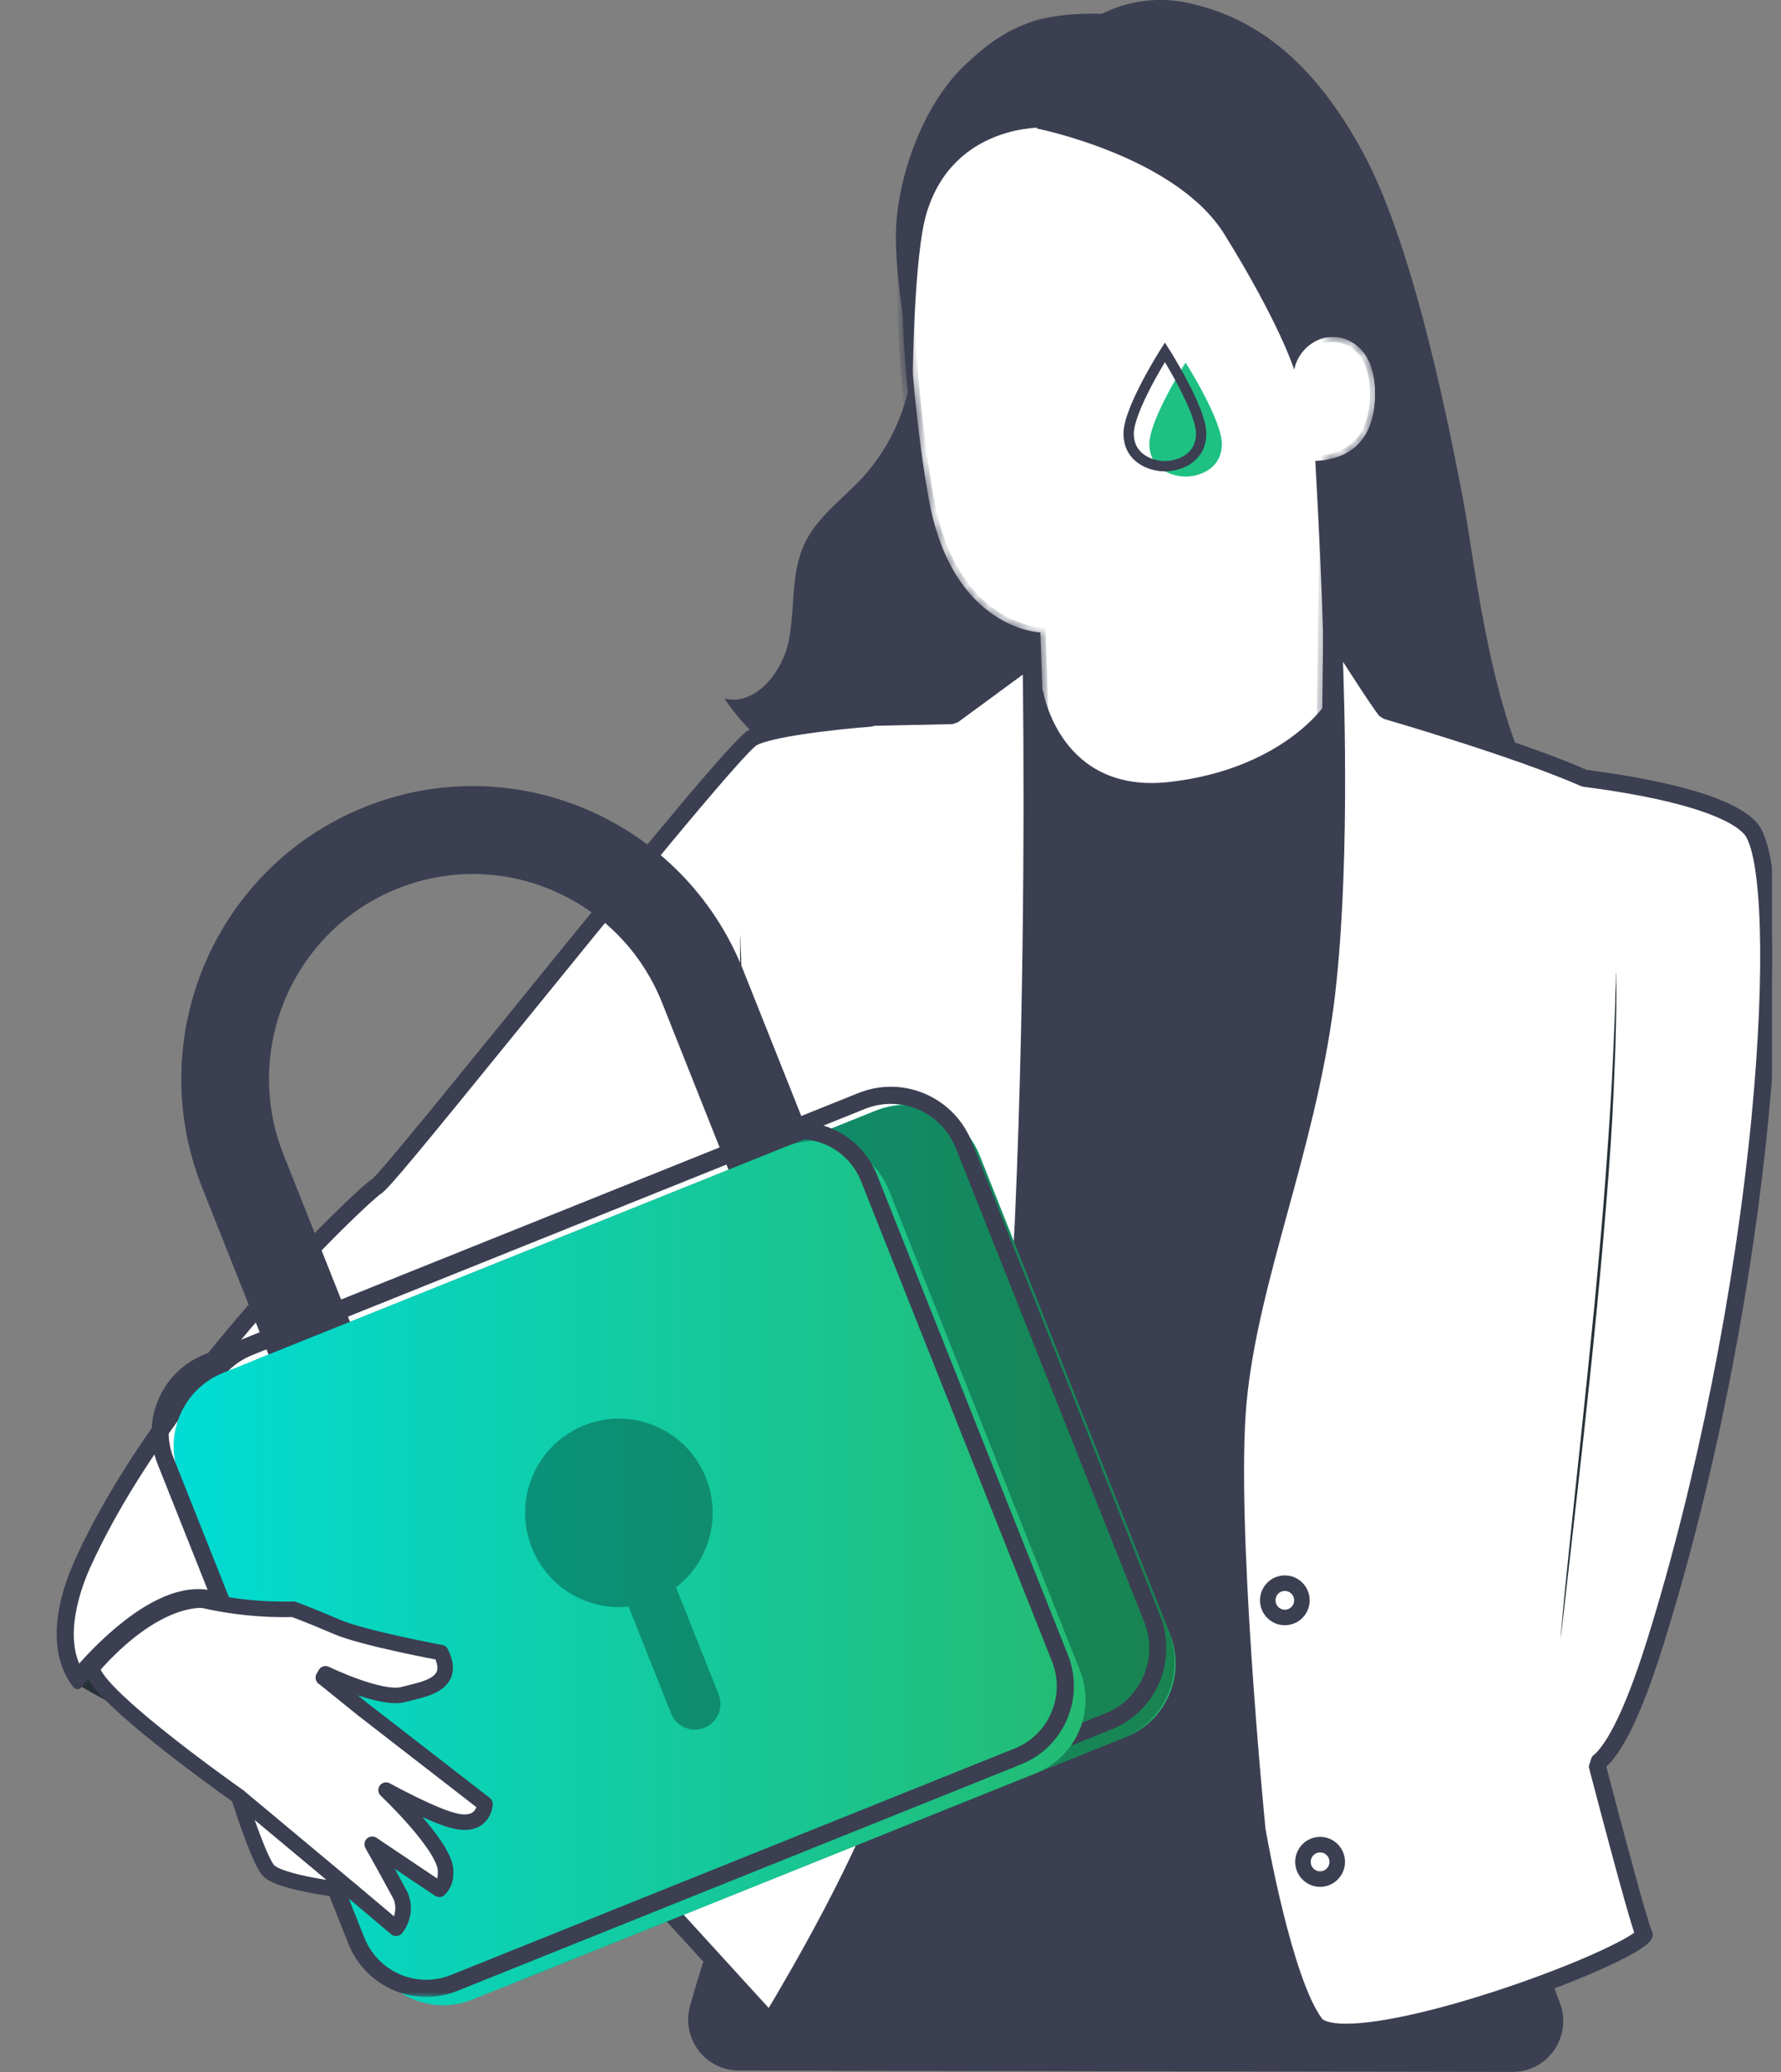 <svg width="172" height="200" viewBox="0 0 172 200" fill="none" xmlns="http://www.w3.org/2000/svg">
<rect x="0" y="0" width="172" height="200" fill="#808080" stroke="none"/>
<g clip-path="url(#clip0_2_55)">
<path d="M138.595 160.957L85.034 162.537C75.317 166.873 69.284 184.18 66.645 193.623C65.77 196.75 68.106 199.854 71.34 199.858L146.07 199.995C149.483 200.002 151.852 196.58 150.658 193.368L138.595 160.957V160.957Z" fill="#3B3F51"/>
<path d="M7.517 162.579C7.517 162.579 11.556 165.205 13.419 165.113C15.285 165.021 22.62 155.886 22.62 155.886L18.799 152.985L9.386 154.552L7.526 162.497" fill="#263238"/>
<path d="M87.579 28.599C89.2 34.771 87.598 41.35 83.324 46.073C81.392 48.164 78.932 49.875 77.709 52.452C76.355 55.306 76.795 58.66 76.192 61.767C75.591 64.874 72.965 68.175 69.956 67.424C72.808 71.656 77.141 74.747 81.787 76.868C86.433 78.988 91.416 80.234 96.368 81.476C99.126 82.158 102.098 82.837 104.734 81.771C108.147 80.398 109.844 76.632 111.211 73.203L123.113 43.33" fill="#3B3F51"/>
<path d="M100.864 81.537L100.153 61.339C98.58 61.139 91.418 59.602 89.369 48.196C88.276 42.112 87.125 31.902 87.487 23.16C87.81 15.28 95.321 2.212 102.75 2.212C102.933 2.212 103.115 2.218 103.295 2.235L103.403 2.264L124.336 11.914C126.8 12.15 128.653 14.192 128.66 16.683L128.467 32.19C128.565 32.184 128.663 32.18 128.758 32.18C129.404 32.18 130.023 32.341 130.601 32.659C132.324 33.603 133.172 35.471 133.123 38.211C133.087 40.319 132.405 43.918 128.311 44.675L127.854 81.475L127.527 81.799L101.19 81.848L100.864 81.534V81.537Z" fill="white"/>
<mask id="path-5-inside-1_2_55" fill="white">
<path d="M102.75 2.545C102.923 2.545 103.096 2.551 103.269 2.567L124.255 12.24C126.558 12.434 128.33 14.367 128.337 16.691L128.138 32.572C128.343 32.536 128.552 32.517 128.761 32.517C129.325 32.517 129.9 32.654 130.448 32.956C131.795 33.693 132.856 35.224 132.8 38.217C132.722 42.678 130.196 44.081 127.991 44.408L127.531 81.48L101.194 81.529L100.473 61.046C100.473 61.046 91.97 60.804 89.692 48.145C88.56 41.852 87.464 31.645 87.816 23.181C88.123 15.725 95.353 2.548 102.753 2.548M102.753 1.892C97.924 1.892 93.993 6.789 92.081 9.706C89.252 14.02 87.324 19.297 87.167 23.152C86.805 31.92 87.957 42.157 89.056 48.26C89.728 51.993 91.402 57.041 95.575 59.883C97.353 61.095 98.991 61.499 99.846 61.633L100.548 81.549L101.2 82.181L127.537 82.132L128.19 81.483L128.643 44.949C130.621 44.503 133.378 43.019 133.459 38.223C133.511 35.349 132.604 33.382 130.767 32.376C130.154 32.038 129.495 31.864 128.807 31.858L128.996 16.698C128.989 14.043 127.038 11.876 124.434 11.598L103.54 1.971L103.321 1.912C103.132 1.896 102.939 1.889 102.747 1.889L102.753 1.892Z"/>
</mask>
<path d="M102.75 2.545C102.923 2.545 103.096 2.551 103.269 2.567L124.255 12.24C126.558 12.434 128.33 14.367 128.337 16.691L128.138 32.572C128.343 32.536 128.552 32.517 128.761 32.517C129.325 32.517 129.9 32.654 130.448 32.956C131.795 33.693 132.856 35.224 132.8 38.217C132.722 42.678 130.196 44.081 127.991 44.408L127.531 81.48L101.194 81.529L100.473 61.046C100.473 61.046 91.97 60.804 89.692 48.145C88.56 41.852 87.464 31.645 87.816 23.181C88.123 15.725 95.353 2.548 102.753 2.548M102.753 1.892C97.924 1.892 93.993 6.789 92.081 9.706C89.252 14.02 87.324 19.297 87.167 23.152C86.805 31.92 87.957 42.157 89.056 48.26C89.728 51.993 91.402 57.041 95.575 59.883C97.353 61.095 98.991 61.499 99.846 61.633L100.548 81.549L101.2 82.181L127.537 82.132L128.19 81.483L128.643 44.949C130.621 44.503 133.378 43.019 133.459 38.223C133.511 35.349 132.604 33.382 130.767 32.376C130.154 32.038 129.495 31.864 128.807 31.858L128.996 16.698C128.989 14.043 127.038 11.876 124.434 11.598L103.54 1.971L103.321 1.912C103.132 1.896 102.939 1.889 102.747 1.889L102.753 1.892Z" fill="#3B3F51"/>
<path d="M103.269 2.567L103.478 2.113L103.401 2.078L103.316 2.07L103.269 2.567ZM124.255 12.24L124.046 12.694L124.125 12.731L124.213 12.739L124.255 12.24ZM128.337 16.691L128.837 16.698L128.837 16.69L128.337 16.691ZM128.138 32.572L127.638 32.566L127.63 33.169L128.224 33.065L128.138 32.572ZM130.448 32.956L130.207 33.394L130.208 33.394L130.448 32.956ZM132.8 38.217L132.3 38.207L132.3 38.208L132.8 38.217ZM127.991 44.408L127.917 43.914L127.496 43.976L127.491 44.402L127.991 44.408ZM127.531 81.48L127.532 81.98L128.025 81.979L128.031 81.486L127.531 81.48ZM101.194 81.529L100.694 81.547L100.711 82.03L101.195 82.029L101.194 81.529ZM100.473 61.046L100.972 61.029L100.956 60.56L100.487 60.547L100.473 61.046ZM89.692 48.145L89.2 48.233L89.2 48.233L89.692 48.145ZM87.816 23.181L88.316 23.202L88.316 23.202L87.816 23.181ZM102.753 1.892V2.392L102.978 1.445L102.753 1.892ZM92.081 9.706L92.499 9.981L92.499 9.981L92.081 9.706ZM87.167 23.152L87.667 23.173L87.667 23.172L87.167 23.152ZM89.056 48.26L89.548 48.171L89.548 48.171L89.056 48.26ZM95.575 59.883L95.857 59.47L95.857 59.469L95.575 59.883ZM99.846 61.633L100.346 61.615L100.331 61.203L99.924 61.139L99.846 61.633ZM100.548 81.549L100.048 81.566L100.055 81.768L100.2 81.908L100.548 81.549ZM101.2 82.181L100.852 82.54L100.998 82.682L101.201 82.681L101.2 82.181ZM127.537 82.132L127.538 82.632L127.744 82.632L127.89 82.487L127.537 82.132ZM128.19 81.483L128.542 81.838L128.687 81.694L128.69 81.489L128.19 81.483ZM128.643 44.949L128.533 44.461L128.148 44.548L128.143 44.943L128.643 44.949ZM133.459 38.223L132.959 38.214L132.959 38.215L133.459 38.223ZM130.767 32.376L130.526 32.814L130.527 32.814L130.767 32.376ZM128.807 31.858L128.307 31.851L128.3 32.353L128.802 32.358L128.807 31.858ZM128.996 16.698L129.496 16.704L129.496 16.697L128.996 16.698ZM124.434 11.598L124.225 12.052L124.3 12.086L124.381 12.095L124.434 11.598ZM103.54 1.971L103.749 1.517L103.711 1.499L103.67 1.488L103.54 1.971ZM103.321 1.912L103.451 1.429L103.408 1.418L103.364 1.414L103.321 1.912ZM102.747 1.889V1.389L102.523 2.336L102.747 1.889ZM102.75 3.045C102.91 3.045 103.067 3.051 103.222 3.065L103.316 2.07C103.124 2.052 102.936 2.045 102.75 2.045V3.045ZM103.06 3.022L124.046 12.694L124.464 11.786L103.478 2.113L103.06 3.022ZM124.213 12.739C126.255 12.91 127.831 14.626 127.837 16.693L128.837 16.69C128.829 14.109 126.861 11.957 124.297 11.742L124.213 12.739ZM127.837 16.685L127.638 32.566L128.638 32.578L128.837 16.698L127.837 16.685ZM128.224 33.065C128.403 33.033 128.583 33.017 128.761 33.017V32.017C128.521 32.017 128.283 32.039 128.051 32.08L128.224 33.065ZM128.761 33.017C129.242 33.017 129.733 33.133 130.207 33.394L130.689 32.518C130.066 32.175 129.408 32.017 128.761 32.017V33.017ZM130.208 33.394C131.353 34.021 132.353 35.352 132.3 38.207L133.3 38.226C133.358 35.096 132.237 33.365 130.688 32.517L130.208 33.394ZM132.3 38.208C132.263 40.341 131.644 41.676 130.834 42.515C130.016 43.361 128.95 43.76 127.917 43.914L128.064 44.903C129.238 44.728 130.536 44.262 131.553 43.21C132.576 42.15 133.259 40.553 133.3 38.225L132.3 38.208ZM127.491 44.402L127.031 81.474L128.031 81.486L128.491 44.414L127.491 44.402ZM127.53 80.98L101.193 81.029L101.195 82.029L127.532 81.98L127.53 80.98ZM101.693 81.511L100.972 61.029L99.973 61.064L100.694 81.547L101.693 81.511ZM100.473 61.046C100.487 60.547 100.487 60.547 100.488 60.547C100.488 60.547 100.488 60.547 100.488 60.547C100.488 60.547 100.488 60.547 100.488 60.547C100.488 60.547 100.488 60.547 100.487 60.547C100.484 60.546 100.48 60.546 100.474 60.546C100.462 60.545 100.442 60.544 100.415 60.542C100.361 60.538 100.277 60.53 100.168 60.516C99.95 60.487 99.63 60.431 99.237 60.327C98.449 60.119 97.369 59.714 96.218 58.929C93.931 57.37 91.302 54.269 90.185 48.056L89.2 48.233C90.36 54.68 93.122 58.029 95.655 59.756C96.915 60.614 98.103 61.061 98.981 61.294C99.419 61.41 99.781 61.473 100.037 61.507C100.165 61.524 100.267 61.533 100.338 61.539C100.374 61.542 100.402 61.544 100.422 61.544C100.432 61.545 100.44 61.545 100.446 61.546C100.449 61.546 100.452 61.546 100.454 61.546C100.455 61.546 100.456 61.546 100.457 61.546C100.457 61.546 100.457 61.546 100.458 61.546C100.458 61.546 100.458 61.546 100.473 61.046ZM90.185 48.056C89.057 41.788 87.966 31.619 88.316 23.202L87.317 23.161C86.963 31.671 88.064 41.916 89.2 48.233L90.185 48.056ZM88.316 23.202C88.465 19.59 90.305 14.518 93.043 10.342C94.408 8.26 95.981 6.426 97.649 5.117C99.32 3.806 101.054 3.048 102.753 3.048V2.048C100.753 2.048 98.808 2.937 97.032 4.33C95.254 5.724 93.612 7.65 92.207 9.794C89.403 14.071 87.475 19.316 87.317 23.161L88.316 23.202ZM102.753 1.392C100.167 1.392 97.864 2.701 95.995 4.328C94.121 5.959 92.631 7.955 91.663 9.432L92.499 9.981C93.442 8.541 94.874 6.629 96.651 5.083C98.433 3.532 100.51 2.392 102.753 2.392V1.392ZM91.663 9.432C88.8 13.797 86.829 19.161 86.668 23.132L87.667 23.172C87.819 19.433 89.704 14.243 92.499 9.981L91.663 9.432ZM86.668 23.131C86.303 31.947 87.46 42.221 88.564 48.348L89.548 48.171C88.453 42.092 87.306 31.893 87.667 23.173L86.668 23.131ZM88.564 48.348C89.243 52.117 90.949 57.337 95.294 60.296L95.857 59.469C91.855 56.745 90.214 51.869 89.548 48.171L88.564 48.348ZM95.293 60.296C97.148 61.56 98.86 61.984 99.769 62.127L99.924 61.139C99.122 61.013 97.559 60.631 95.857 59.47L95.293 60.296ZM99.347 61.651L100.048 81.566L101.047 81.531L100.346 61.615L99.347 61.651ZM100.2 81.908L100.852 82.54L101.548 81.822L100.896 81.19L100.2 81.908ZM101.201 82.681L127.538 82.632L127.536 81.632L101.199 81.681L101.201 82.681ZM127.89 82.487L128.542 81.838L127.837 81.129L127.185 81.778L127.89 82.487ZM128.69 81.489L129.143 44.955L128.143 44.943L127.69 81.477L128.69 81.489ZM128.753 45.437C129.805 45.2 131.093 44.68 132.13 43.556C133.173 42.425 133.917 40.73 133.959 38.232L132.959 38.215C132.92 40.512 132.244 41.957 131.395 42.878C130.538 43.807 129.459 44.253 128.533 44.461L128.753 45.437ZM133.959 38.232C134.013 35.251 133.067 33.065 131.008 31.937L130.527 32.814C132.142 33.699 133.01 35.446 132.959 38.214L133.959 38.232ZM131.009 31.938C130.324 31.561 129.584 31.365 128.811 31.358L128.802 32.358C129.406 32.363 129.984 32.515 130.526 32.814L131.009 31.938ZM129.306 31.864L129.496 16.704L128.496 16.692L128.307 31.851L129.306 31.864ZM129.496 16.697C129.489 13.789 127.347 11.407 124.488 11.101L124.381 12.095C126.729 12.346 128.49 14.297 128.496 16.699L129.496 16.697ZM124.644 11.144L103.749 1.517L103.33 2.425L124.225 12.052L124.644 11.144ZM103.67 1.488L103.451 1.429L103.191 2.395L103.409 2.454L103.67 1.488ZM103.364 1.414C103.158 1.396 102.95 1.389 102.747 1.389V2.389C102.928 2.389 103.106 2.395 103.278 2.41L103.364 1.414ZM102.523 2.336L102.529 2.339L102.978 1.445L102.971 1.442L102.523 2.336Z" fill="#3B3F51" mask="url(#path-5-inside-1_2_55)"/>
<path d="M100.962 12.304C100.962 12.304 92.104 11.845 89.481 20.58C88.277 24.533 88.156 36.029 88.156 36.029C88.156 36.029 86.26 26.916 86.551 21.773C86.841 16.627 89.243 10.082 93.073 6.394C96.799 2.808 99.977 1.091 106.796 1.346C106.796 1.346 105.821 3.293 104.144 5.929C103.302 7.253 101.977 7.397 100.966 12.307L100.962 12.304Z" fill="#3B3F51"/>
<path d="M147.929 75.59C143.597 66.636 142.363 53.711 141.267 48.057C140.177 42.423 136.771 24.369 131.753 14.955C126.735 5.541 120.999 1.824 115.426 0.444C111.122 -0.729 106.522 0.438 103.292 3.529C100.841 5.839 100.137 12.405 100.137 12.405C100.137 12.405 113.576 15.07 118.251 22.622C123.619 31.268 124.979 35.664 124.986 35.687C125.475 33.245 128.19 31.704 130.444 32.95C131.792 33.687 132.852 35.218 132.797 38.211C132.709 43.344 129.381 44.425 127.025 44.484C127.407 51.342 128.089 64.882 127.743 68.271L147.929 75.594V75.59Z" fill="#3B3F51"/>
<path d="M10.443 152.485C10.584 152.36 10.74 152.255 10.913 152.183C11.367 151.937 11.84 151.737 12.326 151.58C13.951 151.055 15.68 150.964 17.351 151.308C19.018 151.662 20.568 152.432 21.86 153.55C22.245 153.884 22.6 154.255 22.92 154.658C23.149 154.949 23.25 155.117 23.233 155.13C23.217 155.143 22.711 154.527 21.716 153.727C19.106 151.596 15.631 150.875 12.395 151.793C11.168 152.144 10.47 152.544 10.443 152.488V152.485Z" fill="#263238"/>
<path d="M19.139 147.983C19.547 148.193 19.919 148.468 20.241 148.799C21.879 150.307 23.034 152.267 23.563 154.433C23.697 154.873 23.759 155.335 23.749 155.794C23.351 154.322 22.777 152.899 22.046 151.562C21.22 150.258 20.245 149.055 19.139 147.983V147.983Z" fill="#263238"/>
<path d="M100.734 66.682C100.734 66.682 102.316 76.689 112.946 75.48C123.573 74.27 127.733 68.305 127.733 68.305L142.501 73.064L144.824 101.764C136.402 118.242 131.678 136.371 130.983 154.877C130.862 157.978 130.755 161.384 128.696 163.698C127.433 165.124 125.603 165.904 123.798 166.52C112.18 170.424 99.478 169.375 88.652 163.613C88.652 163.613 84.139 114.508 84.691 113.118C85.242 111.729 92.636 70.416 92.636 70.416L100.737 66.686L100.734 66.682Z" fill="#3B3F51"/>
<path d="M130.014 196.164C128.458 196.164 127.427 195.882 127.022 195.345C123.917 191.212 121.423 176.77 121.397 176.626C121.371 176.354 118.453 146.844 119.581 135.178C120.156 129.232 121.805 123.208 123.547 116.826C125.273 110.519 127.054 103.997 127.995 96.9C129.651 83.963 128.979 65.732 128.757 60.891C130.191 63.133 133.36 68.072 133.803 68.531L133.945 68.616C134.07 68.652 146.499 72.251 152.966 75.097L153.053 75.119C159.047 75.893 166.684 77.358 169.033 79.941C172.803 84.078 170.939 123.05 159.866 158.49C157.874 164.868 156.022 168.775 154.367 170.1L154.255 170.44C156.893 180.513 158.378 185.856 158.783 186.757C158.137 188.383 138.528 196.164 130.011 196.164H130.014Z" fill="white"/>
<mask id="path-13-outside-2_2_55" maskUnits="userSpaceOnUse" x="118" y="58.691" width="54" height="139" fill="black">
<rect fill="white" x="118" y="58.691" width="54" height="139"/>
<path d="M129.133 62.074C130.74 64.585 133.173 68.341 133.575 68.761L133.858 68.935C133.983 68.971 146.393 72.563 152.84 75.402L153.014 75.451C161.409 76.536 167.018 78.211 168.802 80.168C170.682 82.229 171.032 93.606 169.657 107.835C168.03 124.644 164.35 143.075 159.564 158.395C157.105 166.262 155.277 168.963 154.171 169.848L153.946 170.533C157.295 183.309 158.144 186.007 158.414 186.712C157.678 187.472 153.531 189.563 146.933 191.874C139.836 194.359 133.511 195.84 130.011 195.84C128.082 195.84 127.468 195.408 127.275 195.149C124.274 191.156 121.831 177.246 121.718 176.593C121.622 175.607 118.79 146.703 119.902 135.211C120.474 129.295 122.12 123.284 123.859 116.918C125.585 110.602 127.372 104.069 128.317 96.943C129.86 84.884 129.384 68.237 129.133 62.074M128.381 59.695C128.381 59.695 129.615 81.757 127.68 96.858C125.784 111.149 120.407 123.316 119.263 135.146C118.119 146.979 121.082 176.682 121.082 176.682C121.082 176.682 123.579 191.301 126.768 195.545C127.266 196.207 128.423 196.493 130.014 196.493C138.602 196.493 159.876 188.223 159.095 186.656C158.671 185.804 156.643 178.268 154.566 170.359C156.151 169.094 158.005 165.531 160.175 158.592C170.955 124.093 173.35 84.193 169.271 79.719C166.838 77.047 159.008 75.562 153.094 74.795C146.534 71.908 134.032 68.302 134.032 68.302C133.498 67.745 128.375 59.691 128.375 59.691L128.381 59.695Z"/>
</mask>
<path d="M129.133 62.074C130.74 64.585 133.173 68.341 133.575 68.761L133.858 68.935C133.983 68.971 146.393 72.563 152.84 75.402L153.014 75.451C161.409 76.536 167.018 78.211 168.802 80.168C170.682 82.229 171.032 93.606 169.657 107.835C168.03 124.644 164.35 143.075 159.564 158.395C157.105 166.262 155.277 168.963 154.171 169.848L153.946 170.533C157.295 183.309 158.144 186.007 158.414 186.712C157.678 187.472 153.531 189.563 146.933 191.874C139.836 194.359 133.511 195.84 130.011 195.84C128.082 195.84 127.468 195.408 127.275 195.149C124.274 191.156 121.831 177.246 121.718 176.593C121.622 175.607 118.79 146.703 119.902 135.211C120.474 129.295 122.12 123.284 123.859 116.918C125.585 110.602 127.372 104.069 128.317 96.943C129.86 84.884 129.384 68.237 129.133 62.074M128.381 59.695C128.381 59.695 129.615 81.757 127.68 96.858C125.784 111.149 120.407 123.316 119.263 135.146C118.119 146.979 121.082 176.682 121.082 176.682C121.082 176.682 123.579 191.301 126.768 195.545C127.266 196.207 128.423 196.493 130.014 196.493C138.602 196.493 159.876 188.223 159.095 186.656C158.671 185.804 156.643 178.268 154.566 170.359C156.151 169.094 158.005 165.531 160.175 158.592C170.955 124.093 173.35 84.193 169.271 79.719C166.838 77.047 159.008 75.562 153.094 74.795C146.534 71.908 134.032 68.302 134.032 68.302C133.498 67.745 128.375 59.691 128.375 59.691L128.381 59.695Z" fill="#3B3F51"/>
<path d="M133.575 68.761L133.214 69.107C133.244 69.138 133.277 69.165 133.313 69.187L133.575 68.761ZM133.858 68.935L133.596 69.361C133.635 69.384 133.676 69.403 133.72 69.415L133.858 68.935ZM152.84 75.402L152.639 75.859C152.66 75.869 152.682 75.876 152.704 75.883L152.84 75.402ZM153.014 75.451L152.878 75.932C152.901 75.939 152.925 75.944 152.95 75.947L153.014 75.451ZM168.802 80.168L168.432 80.504L168.432 80.505L168.802 80.168ZM169.657 107.835L170.154 107.884L170.154 107.883L169.657 107.835ZM159.564 158.395L160.042 158.544L160.042 158.544L159.564 158.395ZM154.171 169.848L153.859 169.457C153.783 169.518 153.726 169.599 153.696 169.692L154.171 169.848ZM153.946 170.533L153.471 170.377C153.441 170.468 153.438 170.566 153.462 170.659L153.946 170.533ZM158.414 186.712L158.773 187.059C158.908 186.92 158.95 186.714 158.881 186.533L158.414 186.712ZM146.933 191.874L147.098 192.346L147.098 192.346L146.933 191.874ZM127.275 195.149L127.677 194.85L127.675 194.848L127.275 195.149ZM121.718 176.593L121.221 176.642C121.222 176.654 121.224 176.666 121.226 176.678L121.718 176.593ZM119.902 135.211L120.4 135.26L120.4 135.259L119.902 135.211ZM123.859 116.918L123.377 116.786L123.377 116.786L123.859 116.918ZM128.317 96.943L128.813 97.009L128.813 97.007L128.317 96.943ZM128.381 59.695L128.88 59.667C128.87 59.489 128.767 59.33 128.608 59.249L128.381 59.695ZM127.68 96.858L128.176 96.924L128.176 96.922L127.68 96.858ZM119.263 135.146L118.765 135.098L118.765 135.098L119.263 135.146ZM121.082 176.682L120.584 176.731C120.586 176.743 120.587 176.755 120.589 176.766L121.082 176.682ZM126.768 195.545L126.368 195.846L126.368 195.846L126.768 195.545ZM159.095 186.656L158.647 186.879L158.648 186.879L159.095 186.656ZM154.566 170.359L154.254 169.968C154.1 170.092 154.033 170.295 154.083 170.486L154.566 170.359ZM160.175 158.592L160.652 158.741L160.652 158.741L160.175 158.592ZM169.271 79.719L168.901 80.055L168.901 80.055L169.271 79.719ZM153.094 74.795L152.893 75.253C152.937 75.272 152.983 75.285 153.03 75.291L153.094 74.795ZM134.032 68.302L133.67 68.648C133.731 68.712 133.808 68.758 133.893 68.782L134.032 68.302ZM128.375 59.691L128.602 59.246C128.401 59.144 128.156 59.188 128.005 59.355C127.853 59.522 127.832 59.77 127.953 59.96L128.375 59.691ZM128.712 62.344C129.516 63.6 130.527 65.169 131.389 66.477C131.819 67.13 132.213 67.721 132.526 68.176C132.825 68.611 133.079 68.966 133.214 69.107L133.936 68.415C133.871 68.347 133.67 68.075 133.35 67.609C133.043 67.163 132.653 66.579 132.224 65.927C131.366 64.624 130.357 63.059 129.554 61.805L128.712 62.344ZM133.313 69.187L133.596 69.361L134.12 68.509L133.837 68.335L133.313 69.187ZM133.72 69.415C133.854 69.454 146.228 73.037 152.639 75.859L153.042 74.944C146.557 72.089 134.113 68.488 133.996 68.454L133.72 69.415ZM152.704 75.883L152.878 75.932L153.15 74.97L152.977 74.921L152.704 75.883ZM152.95 75.947C157.132 76.487 160.604 77.173 163.244 77.961C165.911 78.758 167.64 79.635 168.432 80.504L169.171 79.831C168.179 78.743 166.212 77.805 163.53 77.003C160.821 76.194 157.291 75.499 153.078 74.955L152.95 75.947ZM168.432 80.505C168.601 80.69 168.785 81.019 168.962 81.529C169.137 82.031 169.294 82.672 169.429 83.446C169.699 84.992 169.875 87.026 169.95 89.454C170.1 94.308 169.845 100.687 169.159 107.787L170.154 107.883C170.843 100.755 171.101 94.331 170.95 89.423C170.874 86.971 170.696 84.885 170.414 83.274C170.274 82.468 170.105 81.771 169.907 81.2C169.711 80.638 169.472 80.161 169.171 79.831L168.432 80.505ZM169.159 107.787C167.536 124.563 163.862 142.96 159.087 158.246L160.042 158.544C164.838 143.189 168.525 124.724 170.154 107.884L169.159 107.787ZM159.087 158.246C157.863 162.164 156.8 164.777 155.915 166.512C155.026 168.255 154.331 169.079 153.859 169.457L154.483 170.238C155.117 169.731 155.889 168.763 156.806 166.967C157.726 165.164 158.807 162.493 160.042 158.544L159.087 158.246ZM153.696 169.692L153.471 170.377L154.421 170.689L154.646 170.004L153.696 169.692ZM153.462 170.659C156.808 183.422 157.664 186.154 157.947 186.891L158.881 186.533C158.623 185.86 157.782 183.197 154.43 170.406L153.462 170.659ZM158.054 186.364C157.926 186.497 157.586 186.74 156.99 187.08C156.41 187.41 155.63 187.809 154.661 188.258C152.725 189.157 150.054 190.251 146.768 191.402L147.098 192.346C150.41 191.186 153.112 190.08 155.082 189.165C156.067 188.708 156.874 188.297 157.485 187.949C158.079 187.61 158.534 187.307 158.773 187.059L158.054 186.364ZM146.768 191.402C139.677 193.885 133.42 195.34 130.011 195.34V196.34C133.601 196.34 139.995 194.833 147.098 192.346L146.768 191.402ZM130.011 195.34C128.12 195.34 127.721 194.91 127.676 194.85L126.874 195.447C127.216 195.905 128.044 196.34 130.011 196.34V195.34ZM127.675 194.848C126.974 193.916 126.279 192.361 125.629 190.493C124.983 188.637 124.397 186.52 123.899 184.499C122.903 180.457 122.266 176.829 122.211 176.508L121.226 176.678C121.283 177.01 121.924 180.663 122.928 184.738C123.43 186.775 124.024 188.925 124.684 190.821C125.34 192.704 126.076 194.385 126.876 195.449L127.675 194.848ZM122.216 176.545C122.168 176.053 121.436 168.587 120.856 159.809C120.275 151.016 119.849 140.958 120.4 135.26L119.405 135.163C118.844 140.956 119.278 151.096 119.858 159.875C120.44 168.668 121.172 176.147 121.221 176.642L122.216 176.545ZM120.4 135.259C120.967 129.393 122.6 123.425 124.341 117.05L123.377 116.786C121.64 123.142 119.982 129.197 119.405 135.163L120.4 135.259ZM124.341 117.05C126.066 110.737 127.862 104.173 128.813 97.009L127.821 96.878C126.881 103.965 125.104 110.466 123.377 116.786L124.341 117.05ZM128.813 97.007C130.362 84.901 129.883 68.214 129.633 62.054L128.634 62.095C128.884 68.259 129.358 84.868 127.821 96.88L128.813 97.007ZM128.381 59.695C127.882 59.723 127.882 59.723 127.882 59.723C127.882 59.723 127.882 59.723 127.882 59.724C127.882 59.724 127.882 59.725 127.882 59.726C127.882 59.729 127.882 59.733 127.883 59.738C127.883 59.749 127.884 59.764 127.885 59.785C127.888 59.827 127.891 59.89 127.895 59.972C127.904 60.137 127.916 60.38 127.931 60.696C127.961 61.327 128.001 62.246 128.044 63.397C128.129 65.697 128.223 68.922 128.256 72.618C128.323 80.016 128.148 89.279 127.185 96.795L128.176 96.922C129.148 89.337 129.323 80.018 129.256 72.609C129.223 68.902 129.129 65.667 129.043 63.359C129.001 62.205 128.96 61.283 128.93 60.648C128.915 60.331 128.902 60.086 128.894 59.92C128.89 59.837 128.886 59.774 128.884 59.731C128.883 59.71 128.882 59.694 128.881 59.683C128.881 59.678 128.881 59.674 128.881 59.671C128.881 59.67 128.88 59.669 128.88 59.668C128.88 59.667 128.88 59.667 128.88 59.667C128.88 59.667 128.88 59.667 128.381 59.695ZM127.185 96.792C126.242 103.899 124.433 110.482 122.707 116.793C120.985 123.092 119.342 129.133 118.765 135.098L119.76 135.194C120.328 129.329 121.945 123.372 123.672 117.057C125.395 110.755 127.223 104.108 128.176 96.924L127.185 96.792ZM118.765 135.098C118.188 141.062 118.647 151.487 119.244 160.385C119.544 164.841 119.879 168.927 120.139 171.899C120.269 173.385 120.38 174.593 120.459 175.429C120.498 175.847 120.53 176.173 120.551 176.394C120.562 176.504 120.57 176.588 120.576 176.645C120.579 176.674 120.581 176.695 120.582 176.71C120.583 176.717 120.583 176.722 120.584 176.726C120.584 176.728 120.584 176.729 120.584 176.73C120.584 176.73 120.584 176.731 120.584 176.731C120.584 176.731 120.584 176.731 121.082 176.682C121.579 176.632 121.579 176.632 121.579 176.632C121.579 176.632 121.579 176.631 121.579 176.631C121.579 176.63 121.579 176.629 121.579 176.627C121.579 176.623 121.578 176.618 121.577 176.611C121.576 176.597 121.574 176.575 121.571 176.547C121.566 176.491 121.557 176.407 121.547 176.297C121.525 176.077 121.494 175.753 121.455 175.335C121.376 174.501 121.265 173.296 121.135 171.812C120.875 168.845 120.541 164.766 120.242 160.318C119.644 151.406 119.193 141.063 119.76 135.194L118.765 135.098ZM121.082 176.682C120.589 176.766 120.589 176.766 120.589 176.766C120.589 176.766 120.589 176.767 120.589 176.767C120.589 176.767 120.589 176.768 120.59 176.769C120.59 176.771 120.59 176.774 120.591 176.777C120.592 176.784 120.594 176.795 120.597 176.809C120.601 176.838 120.609 176.879 120.618 176.934C120.638 177.043 120.666 177.203 120.704 177.408C120.778 177.818 120.889 178.408 121.031 179.129C121.316 180.571 121.73 182.539 122.243 184.64C122.757 186.741 123.372 188.983 124.062 190.971C124.747 192.946 125.521 194.719 126.368 195.846L127.167 195.245C126.42 194.25 125.686 192.603 125.007 190.643C124.331 188.696 123.724 186.488 123.215 184.403C122.706 182.32 122.295 180.367 122.012 178.935C121.871 178.22 121.761 177.634 121.687 177.228C121.65 177.025 121.622 176.867 121.603 176.76C121.594 176.707 121.587 176.666 121.582 176.638C121.579 176.625 121.578 176.614 121.577 176.608C121.576 176.604 121.575 176.602 121.575 176.6C121.575 176.599 121.575 176.598 121.575 176.598C121.575 176.598 121.575 176.598 121.575 176.598C121.575 176.598 121.575 176.598 121.082 176.682ZM126.368 195.846C126.709 196.299 127.24 196.579 127.846 196.749C128.457 196.92 129.193 196.993 130.014 196.993V195.993C129.243 195.993 128.606 195.923 128.116 195.786C127.621 195.647 127.325 195.454 127.167 195.245L126.368 195.846ZM130.014 196.993C132.224 196.993 135.212 196.463 138.412 195.661C141.622 194.856 145.078 193.768 148.237 192.632C151.395 191.497 154.268 190.309 156.309 189.302C157.326 188.801 158.156 188.335 158.714 187.935C158.988 187.737 159.226 187.536 159.385 187.333C159.521 187.159 159.731 186.811 159.543 186.433L158.648 186.879C158.557 186.697 158.692 186.597 158.598 186.716C158.527 186.807 158.379 186.944 158.13 187.122C157.64 187.474 156.869 187.911 155.867 188.406C153.871 189.39 151.035 190.564 147.899 191.691C144.764 192.819 141.34 193.896 138.169 194.691C134.989 195.488 132.098 195.993 130.014 195.993V196.993ZM159.543 186.433C159.508 186.364 159.44 186.186 159.339 185.879C159.241 185.582 159.12 185.193 158.98 184.72C158.699 183.775 158.342 182.51 157.932 181.021C157.114 178.045 156.088 174.186 155.05 170.232L154.083 170.486C155.121 174.441 156.148 178.305 156.968 181.287C157.378 182.777 157.737 184.05 158.021 185.005C158.163 185.482 158.287 185.882 158.389 186.192C158.488 186.491 158.576 186.735 158.647 186.879L159.543 186.433ZM154.878 170.75C155.76 170.046 156.659 168.757 157.601 166.822C158.549 164.875 159.563 162.223 160.652 158.741L159.698 158.443C158.617 161.899 157.62 164.499 156.702 166.384C155.778 168.282 154.958 169.407 154.254 169.968L154.878 170.75ZM160.652 158.741C166.054 141.453 169.354 122.819 170.793 107.944C171.512 100.507 171.768 93.998 171.586 89.06C171.495 86.593 171.295 84.504 170.984 82.883C170.829 82.073 170.644 81.369 170.428 80.788C170.213 80.212 169.956 79.728 169.64 79.382L168.901 80.055C169.096 80.269 169.298 80.62 169.491 81.138C169.682 81.65 169.854 82.295 170.002 83.071C170.299 84.623 170.497 86.656 170.587 89.097C170.766 93.977 170.514 100.438 169.797 107.848C168.364 122.666 165.076 141.231 159.698 158.443L160.652 158.741ZM169.641 79.382C168.965 78.641 167.949 78.013 166.754 77.474C165.552 76.933 164.132 76.464 162.617 76.06C159.585 75.251 156.125 74.684 153.159 74.299L153.03 75.291C155.978 75.674 159.389 76.233 162.359 77.026C163.844 77.422 165.208 77.874 166.343 78.386C167.485 78.901 168.36 79.461 168.901 80.055L169.641 79.382ZM153.296 74.338C149.99 72.882 145.202 71.252 141.255 69.99C139.279 69.357 137.508 68.816 136.232 68.432C135.593 68.24 135.078 68.088 134.723 67.983C134.545 67.931 134.407 67.891 134.313 67.863C134.266 67.85 134.231 67.839 134.207 67.832C134.195 67.829 134.186 67.826 134.179 67.824C134.176 67.823 134.174 67.823 134.172 67.822C134.172 67.822 134.171 67.822 134.171 67.822C134.17 67.822 134.17 67.822 134.17 67.822C134.17 67.822 134.17 67.822 134.032 68.302C133.893 68.782 133.893 68.783 133.893 68.783C133.893 68.783 133.893 68.783 133.893 68.783C133.894 68.783 133.894 68.783 133.895 68.783C133.897 68.784 133.899 68.784 133.902 68.785C133.908 68.787 133.917 68.789 133.928 68.793C133.952 68.8 133.987 68.81 134.034 68.823C134.127 68.85 134.264 68.89 134.441 68.942C134.794 69.046 135.307 69.198 135.944 69.389C137.216 69.772 138.981 70.312 140.951 70.942C144.895 72.204 149.639 73.821 152.893 75.253L153.296 74.338ZM134.393 67.956C134.393 67.956 134.392 67.956 134.39 67.954C134.388 67.952 134.386 67.949 134.383 67.945C134.377 67.938 134.368 67.928 134.358 67.915C134.338 67.89 134.312 67.856 134.281 67.815C134.218 67.731 134.139 67.621 134.045 67.486C133.857 67.217 133.616 66.86 133.339 66.444C132.785 65.614 132.096 64.557 131.423 63.516C130.75 62.476 130.093 61.452 129.605 60.689C129.361 60.307 129.158 59.991 129.017 59.77C128.947 59.659 128.892 59.572 128.854 59.513C128.835 59.484 128.821 59.461 128.811 59.446C128.806 59.438 128.803 59.433 128.8 59.429C128.799 59.427 128.798 59.425 128.797 59.425C128.797 59.424 128.797 59.424 128.797 59.423C128.797 59.423 128.797 59.423 128.797 59.423C128.797 59.423 128.797 59.423 128.375 59.691C127.953 59.96 127.953 59.96 127.953 59.96C127.953 59.96 127.953 59.96 127.953 59.96C127.953 59.96 127.953 59.961 127.954 59.961C127.954 59.962 127.955 59.964 127.957 59.966C127.959 59.97 127.963 59.975 127.968 59.983C127.977 59.998 127.992 60.021 128.011 60.051C128.048 60.11 128.104 60.197 128.174 60.307C128.316 60.529 128.518 60.846 128.762 61.228C129.251 61.992 129.909 63.017 130.583 64.059C131.257 65.102 131.949 66.163 132.506 66.999C132.785 67.417 133.031 67.781 133.225 68.058C133.408 68.32 133.571 68.544 133.67 68.648L134.393 67.956ZM128.148 60.137L128.154 60.14L128.608 59.249L128.602 59.246L128.148 60.137Z" fill="#3B3F51" mask="url(#path-13-outside-2_2_55)"/>
<path d="M64.683 184.573C66.022 183.19 72.842 175.976 75.133 170.367C77.54 164.477 76.019 151.592 75.188 150.337C75.146 150.275 75.1 150.229 75.058 150.196C74.647 148.947 73.36 136.252 71.593 116.035L71.108 115.779L47.435 129.766L47.367 129.818L22.445 155.408C21.487 154.608 20.378 154.205 19.142 154.205C16.835 154.205 14.127 155.578 11.089 158.289C9.381 159.813 8.044 161.353 7.498 162.009C5.032 158.417 6.996 153.084 7.983 150.91C16.088 133.007 35.538 114.96 36.312 114.55C36.849 114.281 40.676 109.607 49.942 98.201C58.966 87.092 71.322 71.877 72.713 71.172C74.887 70.071 82.552 69.422 84.062 69.304L84.189 69.264L84.269 69.222L91.892 69.061L92.076 68.999L99.582 63.492C99.647 67.727 99.967 92.628 98.838 117.789C97.871 139.383 92.84 152.995 89.171 162.933C88.136 165.739 87.24 168.161 86.589 170.364C83.959 179.266 75.832 192.807 74.376 195.193L64.686 184.58L64.683 184.573Z" fill="white"/>
<mask id="path-16-outside-3_2_55" maskUnits="userSpaceOnUse" x="4.974" y="61.863" width="96" height="135" fill="black">
<rect fill="white" x="4.974" y="61.863" width="96" height="135"/>
<path d="M99.265 64.125C99.346 69.786 99.592 93.658 98.511 117.773C97.544 139.317 92.526 152.897 88.864 162.816C87.825 165.625 86.929 168.054 86.275 170.269C83.768 178.752 76.233 191.49 74.321 194.653L65.129 184.583C66.873 182.761 73.224 175.904 75.434 170.499C77.87 164.533 76.304 151.439 75.46 150.16C75.424 150.105 75.385 150.059 75.346 150.019C74.919 148.377 73.619 135.482 71.917 116.012L70.946 115.504L47.273 129.491L47.137 129.596L22.419 154.979C21.458 154.254 20.358 153.887 19.142 153.887C14.421 153.887 9.222 159.489 7.533 161.469C5.524 158.024 7.346 153.104 8.274 151.058C12.418 141.907 19.591 132.752 24.881 126.685C30.912 119.769 35.93 115.173 36.467 114.849C37.082 114.501 39.997 110.971 50.191 98.417C58.655 87.994 71.448 72.244 72.855 71.477C74.499 70.645 79.934 69.969 84.088 69.642L84.344 69.566L84.357 69.56L91.902 69.399L92.267 69.275L99.269 64.135M99.896 62.867L91.889 68.744L84.192 68.907L84.043 68.986C82.37 69.117 74.787 69.766 72.57 70.891C70.076 72.153 37.438 113.636 36.166 114.269C35.127 114.793 15.702 133.083 7.688 150.786C6.106 154.274 4.883 159.25 7.485 162.55C7.485 162.55 13.777 154.543 19.142 154.543C20.319 154.543 21.452 154.929 22.461 155.867L47.597 130.058L71.27 116.071C72.163 126.278 74.33 150.455 74.835 150.455C75.472 150.455 77.329 164.143 74.835 170.25C72.341 176.356 64.236 184.574 64.236 184.574L74.424 195.734C74.424 195.734 83.972 180.358 86.897 170.463C89.821 160.567 97.913 145.621 99.162 117.809C100.407 89.997 99.896 62.863 99.896 62.863V62.867Z"/>
</mask>
<path d="M99.265 64.125C99.346 69.786 99.592 93.658 98.511 117.773C97.544 139.317 92.526 152.897 88.864 162.816C87.825 165.625 86.929 168.054 86.275 170.269C83.768 178.752 76.233 191.49 74.321 194.653L65.129 184.583C66.873 182.761 73.224 175.904 75.434 170.499C77.87 164.533 76.304 151.439 75.46 150.16C75.424 150.105 75.385 150.059 75.346 150.019C74.919 148.377 73.619 135.482 71.917 116.012L70.946 115.504L47.273 129.491L47.137 129.596L22.419 154.979C21.458 154.254 20.358 153.887 19.142 153.887C14.421 153.887 9.222 159.489 7.533 161.469C5.524 158.024 7.346 153.104 8.274 151.058C12.418 141.907 19.591 132.752 24.881 126.685C30.912 119.769 35.93 115.173 36.467 114.849C37.082 114.501 39.997 110.971 50.191 98.417C58.655 87.994 71.448 72.244 72.855 71.477C74.499 70.645 79.934 69.969 84.088 69.642L84.344 69.566L84.357 69.56L91.902 69.399L92.267 69.275L99.269 64.135M99.896 62.867L91.889 68.744L84.192 68.907L84.043 68.986C82.37 69.117 74.787 69.766 72.57 70.891C70.076 72.153 37.438 113.636 36.166 114.269C35.127 114.793 15.702 133.083 7.688 150.786C6.106 154.274 4.883 159.25 7.485 162.55C7.485 162.55 13.777 154.543 19.142 154.543C20.319 154.543 21.452 154.929 22.461 155.867L47.597 130.058L71.27 116.071C72.163 126.278 74.33 150.455 74.835 150.455C75.472 150.455 77.329 164.143 74.835 170.25C72.341 176.356 64.236 184.574 64.236 184.574L74.424 195.734C74.424 195.734 83.972 180.358 86.897 170.463C89.821 160.567 97.913 145.621 99.162 117.809C100.407 89.997 99.896 62.863 99.896 62.863V62.867Z" fill="#3B3F51"/>
<path d="M98.511 117.773L99.011 117.795L99.011 117.795L98.511 117.773ZM88.864 162.816L89.332 162.989L89.333 162.989L88.864 162.816ZM86.275 170.269L86.755 170.411L86.755 170.411L86.275 170.269ZM74.321 194.653L73.951 194.99C74.058 195.106 74.213 195.166 74.37 195.15C74.526 195.135 74.667 195.046 74.749 194.911L74.321 194.653ZM65.129 184.583L64.768 184.238C64.586 184.428 64.582 184.726 64.76 184.921L65.129 184.583ZM75.434 170.499L75.896 170.688L75.897 170.688L75.434 170.499ZM75.46 150.16L75.038 150.429L75.042 150.436L75.46 150.16ZM75.346 150.019L74.862 150.145C74.885 150.23 74.929 150.308 74.99 150.371L75.346 150.019ZM71.917 116.012L72.415 115.969C72.4 115.799 72.3 115.648 72.149 115.569L71.917 116.012ZM70.946 115.504L71.178 115.061C71.025 114.981 70.841 114.986 70.692 115.074L70.946 115.504ZM47.273 129.491L47.019 129.06C47.001 129.071 46.984 129.082 46.968 129.095L47.273 129.491ZM47.137 129.596L46.832 129.2C46.813 129.214 46.795 129.23 46.779 129.247L47.137 129.596ZM22.419 154.979L22.118 155.378C22.319 155.529 22.602 155.508 22.777 155.327L22.419 154.979ZM7.533 161.469L7.101 161.72C7.183 161.86 7.327 161.952 7.489 161.967C7.65 161.981 7.808 161.916 7.914 161.793L7.533 161.469ZM8.274 151.058L8.729 151.265L8.73 151.265L8.274 151.058ZM24.881 126.685L24.504 126.356L24.504 126.356L24.881 126.685ZM36.467 114.849L36.221 114.414C36.217 114.416 36.212 114.418 36.208 114.421L36.467 114.849ZM50.191 98.417L50.58 98.733L50.58 98.733L50.191 98.417ZM72.855 71.477L72.629 71.031C72.625 71.034 72.62 71.036 72.616 71.038L72.855 71.477ZM84.088 69.642L84.127 70.14C84.162 70.137 84.196 70.131 84.23 70.121L84.088 69.642ZM84.344 69.566L84.485 70.046C84.514 70.037 84.543 70.026 84.57 70.012L84.344 69.566ZM84.357 69.56L84.346 69.06C84.271 69.061 84.198 69.08 84.131 69.114L84.357 69.56ZM91.902 69.399L91.912 69.899C91.963 69.898 92.014 69.889 92.063 69.873L91.902 69.399ZM92.267 69.275L92.428 69.748C92.477 69.731 92.522 69.708 92.563 69.678L92.267 69.275ZM99.896 62.867L100.192 63.27C100.32 63.175 100.396 63.026 100.396 62.867H99.896ZM91.889 68.744L91.899 69.243C92.002 69.241 92.102 69.207 92.184 69.147L91.889 68.744ZM84.192 68.907L84.181 68.408C84.103 68.409 84.027 68.429 83.958 68.466L84.192 68.907ZM84.043 68.986L84.082 69.485C84.15 69.479 84.216 69.46 84.276 69.428L84.043 68.986ZM72.57 70.891L72.796 71.337L72.796 71.337L72.57 70.891ZM36.166 114.269L35.943 113.821L35.941 113.822L36.166 114.269ZM7.688 150.786L8.144 150.993L8.144 150.993L7.688 150.786ZM7.485 162.55L7.092 162.86C7.187 162.98 7.332 163.05 7.485 163.05C7.638 163.05 7.783 162.98 7.878 162.859L7.485 162.55ZM22.461 155.867L22.121 156.233C22.32 156.418 22.63 156.41 22.819 156.216L22.461 155.867ZM47.597 130.058L47.342 129.627C47.304 129.65 47.269 129.677 47.238 129.709L47.597 130.058ZM71.27 116.071L71.768 116.028C71.753 115.857 71.651 115.705 71.498 115.627C71.346 115.548 71.163 115.554 71.015 115.641L71.27 116.071ZM64.236 184.574L63.88 184.223C63.693 184.412 63.687 184.714 63.867 184.911L64.236 184.574ZM74.424 195.734L74.055 196.072C74.16 196.187 74.314 196.247 74.47 196.232C74.626 196.218 74.766 196.131 74.849 195.998L74.424 195.734ZM99.162 117.809L99.661 117.831L99.661 117.831L99.162 117.809ZM99.896 62.863L100.396 62.854C100.391 62.58 100.166 62.361 99.891 62.363C99.617 62.366 99.396 62.589 99.396 62.863H99.896ZM98.765 64.132C98.846 69.79 99.092 93.65 98.012 117.75L99.011 117.795C100.092 93.666 99.846 69.782 99.765 64.118L98.765 64.132ZM98.012 117.75C97.048 139.217 92.051 152.739 88.394 162.643L89.333 162.989C93.001 153.055 98.04 139.418 99.011 117.795L98.012 117.75ZM88.395 162.642C87.358 165.447 86.455 167.893 85.796 170.128L86.755 170.411C87.403 168.214 88.292 165.802 89.332 162.989L88.395 162.642ZM85.796 170.128C83.31 178.537 75.812 191.218 73.893 194.394L74.749 194.911C76.653 191.761 84.226 178.967 86.755 170.411L85.796 170.128ZM74.69 194.316L65.498 184.246L64.76 184.921L73.951 194.99L74.69 194.316ZM65.49 184.929C66.368 184.012 68.403 181.83 70.498 179.196C72.586 176.571 74.763 173.459 75.896 170.688L74.971 170.31C73.894 172.943 71.791 175.963 69.715 178.573C67.646 181.175 65.634 183.333 64.768 184.238L65.49 184.929ZM75.897 170.688C77.159 167.595 77.369 162.733 77.176 158.549C77.079 156.443 76.879 154.483 76.649 152.964C76.534 152.205 76.41 151.55 76.287 151.039C76.225 150.784 76.162 150.559 76.098 150.372C76.037 150.193 75.965 150.019 75.877 149.885L75.042 150.436C75.059 150.462 75.099 150.539 75.152 150.695C75.203 150.844 75.257 151.037 75.315 151.274C75.429 151.747 75.547 152.372 75.66 153.114C75.885 154.596 76.082 156.521 76.177 158.595C76.37 162.769 76.144 167.437 74.971 170.31L75.897 170.688ZM75.881 149.891C75.823 149.801 75.761 149.728 75.702 149.668L74.99 150.371C75.009 150.39 75.025 150.408 75.038 150.429L75.881 149.891ZM75.83 149.893C75.734 149.524 75.576 148.45 75.366 146.692C75.158 144.952 74.903 142.581 74.607 139.651C74.016 133.792 73.266 125.703 72.415 115.969L71.419 116.056C72.27 125.792 73.02 133.886 73.612 139.751C73.908 142.684 74.164 145.062 74.373 146.81C74.58 148.54 74.745 149.694 74.862 150.145L75.83 149.893ZM72.149 115.569L71.178 115.061L70.714 115.947L71.685 116.455L72.149 115.569ZM70.692 115.074L47.019 129.06L47.527 129.921L71.201 115.935L70.692 115.074ZM46.968 129.095L46.832 129.2L47.443 129.991L47.579 129.886L46.968 129.095ZM46.779 129.247L22.061 154.63L22.777 155.327L47.495 129.944L46.779 129.247ZM22.72 154.579C21.672 153.789 20.466 153.387 19.142 153.387V154.387C20.25 154.387 21.245 154.719 22.118 155.378L22.72 154.579ZM19.142 153.387C16.605 153.387 14.011 154.88 11.892 156.542C9.754 158.219 8.007 160.142 7.153 161.144L7.914 161.793C8.748 160.815 10.445 158.948 12.509 157.329C14.592 155.695 16.958 154.387 19.142 154.387V153.387ZM7.965 161.217C7.045 159.64 6.983 157.686 7.295 155.821C7.605 153.965 8.274 152.268 8.729 151.265L7.819 150.852C7.345 151.895 6.639 153.68 6.309 155.656C5.98 157.624 6.012 159.853 7.101 161.72L7.965 161.217ZM8.73 151.265C12.843 142.181 19.977 133.071 25.258 127.013L24.504 126.356C19.206 132.433 11.994 141.632 7.819 150.852L8.73 151.265ZM25.258 127.013C28.265 123.565 31.018 120.697 33.086 118.65C34.12 117.627 34.981 116.811 35.615 116.232C35.933 115.942 36.192 115.713 36.386 115.548C36.483 115.465 36.562 115.4 36.623 115.352C36.654 115.329 36.678 115.31 36.697 115.297C36.706 115.29 36.713 115.285 36.719 115.281C36.724 115.278 36.726 115.276 36.725 115.277L36.208 114.421C36.101 114.486 35.933 114.621 35.739 114.786C35.532 114.961 35.264 115.199 34.941 115.493C34.295 116.083 33.424 116.909 32.383 117.94C30.299 120.001 27.528 122.888 24.504 126.356L25.258 127.013ZM36.713 115.284C36.851 115.206 37.004 115.072 37.164 114.916C37.334 114.751 37.546 114.526 37.809 114.235C38.334 113.651 39.08 112.779 40.121 111.531C42.203 109.032 45.483 105.009 50.58 98.733L49.803 98.102C44.705 104.38 41.43 108.398 39.353 110.89C38.313 112.137 37.578 112.997 37.066 113.565C36.809 113.85 36.613 114.056 36.466 114.2C36.393 114.271 36.335 114.324 36.29 114.361C36.268 114.379 36.251 114.392 36.239 114.402C36.225 114.411 36.22 114.414 36.221 114.414L36.713 115.284ZM50.58 98.733C54.812 93.52 60.124 86.979 64.554 81.646C66.769 78.978 68.761 76.616 70.287 74.874C71.049 74.002 71.692 73.29 72.186 72.773C72.433 72.514 72.639 72.309 72.801 72.159C72.882 72.084 72.949 72.026 73.003 71.983C73.029 71.962 73.051 71.945 73.067 71.934C73.076 71.928 73.082 71.924 73.087 71.921C73.089 71.919 73.091 71.918 73.092 71.917C73.094 71.917 73.093 71.917 73.094 71.917C73.095 71.916 73.094 71.917 73.094 71.916L72.616 71.038C72.467 71.119 72.294 71.265 72.122 71.425C71.938 71.594 71.717 71.816 71.463 72.082C70.954 72.614 70.3 73.34 69.534 74.215C68 75.967 66.001 78.338 63.785 81.007C59.35 86.346 54.035 92.891 49.803 98.102L50.58 98.733ZM73.081 71.923C73.435 71.744 74.032 71.557 74.832 71.373C75.62 71.191 76.57 71.02 77.605 70.865C79.673 70.553 82.058 70.303 84.127 70.14L84.049 69.143C81.964 69.308 79.554 69.56 77.456 69.876C76.407 70.034 75.43 70.209 74.607 70.398C73.795 70.585 73.097 70.794 72.629 71.031L73.081 71.923ZM84.23 70.121L84.485 70.046L84.202 69.087L83.947 69.162L84.23 70.121ZM84.57 70.012L84.583 70.006L84.131 69.114L84.118 69.12L84.57 70.012ZM84.367 70.06L91.912 69.899L91.891 68.899L84.346 69.06L84.367 70.06ZM92.063 69.873L92.428 69.748L92.106 68.801L91.74 68.926L92.063 69.873ZM92.563 69.678L99.564 64.538L98.973 63.732L91.971 68.872L92.563 69.678ZM99.6 62.464L91.593 68.341L92.184 69.147L100.192 63.27L99.6 62.464ZM91.878 68.244L84.181 68.408L84.202 69.407L91.899 69.243L91.878 68.244ZM83.958 68.466L83.809 68.544L84.276 69.428L84.425 69.35L83.958 68.466ZM84.004 68.488C83.164 68.553 80.839 68.749 78.444 69.07C77.247 69.231 76.025 69.423 74.96 69.648C73.907 69.87 72.961 70.132 72.344 70.445L72.796 71.337C73.287 71.087 74.121 70.847 75.166 70.626C76.198 70.409 77.392 70.22 78.577 70.061C80.946 69.744 83.249 69.55 84.082 69.485L84.004 68.488ZM72.345 70.444C72.21 70.513 72.065 70.625 71.925 70.744C71.777 70.871 71.605 71.032 71.412 71.224C71.026 71.606 70.54 72.125 69.971 72.756C68.831 74.019 67.342 75.75 65.626 77.79C62.193 81.87 57.837 87.196 53.522 92.5C49.205 97.805 44.93 103.088 41.653 107.084C40.015 109.083 38.628 110.757 37.612 111.951C37.104 112.548 36.691 113.022 36.388 113.354C36.236 113.521 36.115 113.647 36.025 113.735C35.98 113.779 35.948 113.809 35.926 113.827C35.896 113.853 35.906 113.839 35.943 113.821L36.389 114.716C36.465 114.678 36.531 114.625 36.571 114.591C36.619 114.551 36.671 114.502 36.725 114.449C36.834 114.343 36.969 114.2 37.126 114.028C37.442 113.683 37.863 113.199 38.374 112.599C39.396 111.398 40.787 109.718 42.426 107.718C45.705 103.72 49.984 98.433 54.297 93.131C58.613 87.827 62.964 82.507 66.391 78.434C68.105 76.397 69.585 74.676 70.713 73.426C71.278 72.8 71.75 72.298 72.117 71.934C72.3 71.752 72.453 71.609 72.575 71.504C72.705 71.393 72.775 71.347 72.796 71.337L72.345 70.444ZM35.941 113.822C35.815 113.886 35.633 114.029 35.444 114.186C35.235 114.359 34.963 114.596 34.637 114.892C33.985 115.482 33.104 116.314 32.054 117.35C29.954 119.423 27.169 122.321 24.167 125.756C18.168 132.62 11.27 141.662 7.233 150.58L8.144 150.993C12.121 142.207 18.943 133.253 24.919 126.414C27.905 122.999 30.672 120.119 32.757 118.062C33.799 117.033 34.669 116.212 35.309 115.633C35.629 115.343 35.889 115.116 36.083 114.955C36.18 114.875 36.257 114.813 36.316 114.769C36.382 114.72 36.402 114.71 36.391 114.715L35.941 113.822ZM7.233 150.58C6.428 152.355 5.704 154.528 5.52 156.696C5.335 158.864 5.686 161.076 7.092 162.86L7.877 162.241C6.682 160.724 6.344 158.797 6.516 156.781C6.688 154.764 7.367 152.705 8.144 150.993L7.233 150.58ZM7.485 162.55C7.878 162.859 7.878 162.859 7.878 162.859C7.878 162.859 7.878 162.859 7.878 162.859C7.878 162.859 7.878 162.859 7.878 162.858C7.879 162.858 7.88 162.856 7.881 162.855C7.884 162.851 7.888 162.846 7.894 162.839C7.905 162.825 7.923 162.803 7.945 162.775C7.991 162.718 8.06 162.634 8.15 162.526C8.329 162.311 8.591 162.003 8.924 161.633C9.589 160.892 10.53 159.905 11.634 158.92C12.74 157.933 14 156.957 15.301 156.23C16.607 155.501 17.919 155.043 19.142 155.043V154.043C17.682 154.043 16.196 154.585 14.813 155.357C13.426 156.132 12.106 157.158 10.969 158.173C9.829 159.19 8.862 160.205 8.18 160.965C7.838 161.346 7.567 161.663 7.381 161.886C7.288 161.998 7.217 162.086 7.168 162.146C7.143 162.176 7.125 162.2 7.112 162.216C7.105 162.224 7.1 162.23 7.097 162.234C7.095 162.236 7.094 162.238 7.093 162.239C7.093 162.24 7.092 162.24 7.092 162.241C7.092 162.241 7.092 162.241 7.092 162.241C7.092 162.241 7.091 162.241 7.485 162.55ZM19.142 155.043C20.198 155.043 21.208 155.385 22.121 156.233L22.801 155.5C21.696 154.474 20.44 154.043 19.142 154.043V155.043ZM22.819 156.216L47.955 130.407L47.238 129.709L22.103 155.518L22.819 156.216ZM47.851 130.488L71.524 116.502L71.015 115.641L47.342 129.627L47.851 130.488ZM70.772 116.115C71.218 121.219 71.983 129.817 72.7 137.14C73.059 140.8 73.405 144.146 73.694 146.577C73.838 147.792 73.969 148.784 74.08 149.476C74.135 149.819 74.187 150.1 74.236 150.3C74.26 150.396 74.287 150.494 74.32 150.576C74.336 150.614 74.364 150.676 74.409 150.736C74.435 150.772 74.574 150.955 74.835 150.955V149.955C75.08 149.955 75.202 150.127 75.211 150.139C75.239 150.177 75.249 150.204 75.245 150.196C75.241 150.185 75.228 150.146 75.207 150.063C75.168 149.903 75.121 149.655 75.067 149.317C74.96 148.647 74.831 147.671 74.687 146.459C74.4 144.038 74.054 140.702 73.696 137.042C72.979 129.725 72.214 121.131 71.768 116.028L70.772 116.115ZM74.835 150.955C74.628 150.955 74.522 150.824 74.517 150.818C74.498 150.796 74.499 150.79 74.515 150.824C74.545 150.887 74.588 151.005 74.638 151.189C74.738 151.55 74.85 152.088 74.961 152.77C75.183 154.129 75.395 156.013 75.51 158.09C75.626 160.168 75.643 162.428 75.478 164.542C75.313 166.663 74.967 168.604 74.372 170.061L75.298 170.439C75.95 168.842 76.307 166.782 76.475 164.619C76.644 162.45 76.626 160.143 76.509 158.035C76.392 155.927 76.176 154.007 75.948 152.609C75.835 151.912 75.716 151.333 75.602 150.922C75.546 150.72 75.486 150.537 75.42 150.397C75.388 150.329 75.343 150.246 75.279 150.171C75.23 150.113 75.082 149.955 74.835 149.955V150.955ZM74.372 170.061C73.156 173.037 70.55 176.568 68.215 179.382C67.053 180.783 65.968 181.994 65.174 182.855C64.777 183.286 64.453 183.628 64.228 183.863C64.116 183.98 64.028 184.071 63.969 184.131C63.94 184.162 63.917 184.185 63.902 184.2C63.895 184.208 63.889 184.213 63.885 184.217C63.883 184.219 63.882 184.22 63.881 184.221C63.881 184.222 63.88 184.222 63.88 184.222C63.88 184.222 63.88 184.222 63.88 184.223C63.88 184.223 63.88 184.223 64.236 184.574C64.592 184.925 64.592 184.925 64.592 184.925C64.592 184.924 64.592 184.924 64.593 184.924C64.593 184.924 64.593 184.923 64.594 184.923C64.595 184.922 64.596 184.92 64.599 184.918C64.603 184.914 64.609 184.908 64.617 184.9C64.632 184.884 64.656 184.86 64.686 184.828C64.747 184.766 64.836 184.674 64.95 184.554C65.179 184.316 65.507 183.969 65.909 183.533C66.712 182.663 67.809 181.438 68.985 180.021C71.326 177.2 74.019 173.569 75.298 170.439L74.372 170.061ZM63.867 184.911L74.055 196.072L74.793 195.397L64.605 184.237L63.867 184.911ZM74.424 195.734C74.849 195.998 74.849 195.998 74.849 195.998C74.849 195.998 74.849 195.998 74.849 195.997C74.85 195.997 74.85 195.996 74.851 195.995C74.852 195.993 74.854 195.99 74.856 195.987C74.861 195.979 74.868 195.968 74.877 195.953C74.895 195.923 74.923 195.879 74.958 195.821C75.029 195.705 75.134 195.534 75.268 195.314C75.535 194.872 75.921 194.231 76.392 193.431C77.335 191.831 78.623 189.595 80.003 187.048C82.757 181.964 85.897 175.607 87.376 170.605L86.417 170.321C84.971 175.215 81.875 181.493 79.124 186.571C77.751 189.105 76.469 191.331 75.531 192.923C75.062 193.72 74.678 194.357 74.413 194.795C74.28 195.014 74.176 195.183 74.106 195.298C74.071 195.355 74.044 195.398 74.026 195.427C74.017 195.442 74.01 195.453 74.006 195.46C74.004 195.464 74.002 195.466 74.001 195.468C74 195.469 74 195.47 74 195.47C74 195.47 73.999 195.47 73.999 195.471C73.999 195.471 73.999 195.471 74.424 195.734ZM87.376 170.605C90.276 160.793 98.409 145.724 99.661 117.831L98.662 117.786C97.417 145.517 89.367 160.341 86.417 170.321L87.376 170.605ZM99.661 117.831C100.284 103.916 100.468 90.172 100.496 79.908C100.51 74.776 100.485 70.513 100.457 67.533C100.442 66.043 100.427 64.873 100.416 64.076C100.41 63.678 100.405 63.372 100.401 63.166C100.4 63.063 100.398 62.985 100.397 62.933C100.397 62.907 100.397 62.887 100.396 62.874C100.396 62.867 100.396 62.862 100.396 62.859C100.396 62.857 100.396 62.856 100.396 62.855C100.396 62.855 100.396 62.854 100.396 62.854C100.396 62.854 100.396 62.854 99.896 62.863C99.396 62.873 99.396 62.873 99.396 62.873C99.396 62.873 99.396 62.873 99.396 62.874C99.396 62.875 99.396 62.876 99.396 62.877C99.396 62.881 99.397 62.886 99.397 62.892C99.397 62.905 99.397 62.925 99.398 62.951C99.399 63.003 99.4 63.081 99.402 63.183C99.405 63.388 99.41 63.693 99.416 64.091C99.427 64.886 99.442 66.054 99.457 67.542C99.485 70.519 99.51 74.778 99.496 79.905C99.468 90.161 99.285 103.89 98.662 117.786L99.661 117.831ZM99.396 62.863V62.867H100.396V62.863H99.396Z" fill="#3B3F51" mask="url(#path-16-outside-3_2_55)"/>
<path d="M77.424 154.94C77.405 154.888 77.392 154.832 77.389 154.776L77.317 154.288C77.261 153.835 77.183 153.2 77.082 152.403C76.876 150.735 76.589 148.371 76.234 145.457C75.522 139.594 74.517 131.484 73.575 122.52C73.098 118.032 72.703 113.758 72.371 109.861C72.038 105.964 71.829 102.453 71.702 99.496C71.617 98.022 71.574 96.684 71.538 95.511C71.503 94.337 71.473 93.328 71.473 92.489V90.096C71.467 90.04 71.467 89.984 71.473 89.925C71.48 89.981 71.48 90.034 71.473 90.089C71.473 90.224 71.473 90.384 71.503 90.584C71.503 91.043 71.525 91.679 71.574 92.489C71.574 93.311 71.633 94.301 71.695 95.511C71.757 96.72 71.809 98.018 71.901 99.49C72.057 102.44 72.328 105.947 72.641 109.841C72.954 113.735 73.382 118.009 73.845 122.497C74.795 131.458 75.764 139.564 76.416 145.435C76.73 148.355 77.017 150.731 77.17 152.393C77.248 153.196 77.307 153.832 77.35 154.291C77.35 154.491 77.362 154.655 77.385 154.779C77.408 154.832 77.421 154.888 77.428 154.943L77.424 154.94Z" fill="#263238"/>
<path d="M124.082 156.128C124.992 156.128 125.73 155.387 125.73 154.473C125.73 153.559 124.992 152.818 124.082 152.818C123.172 152.818 122.434 153.559 122.434 154.473C122.434 155.387 123.172 156.128 124.082 156.128Z" fill="white" stroke="#3B3F51" stroke-width="1.5" stroke-linejoin="bevel"/>
<path d="M129.143 179.717C129.143 180.635 128.402 181.379 127.488 181.379C126.575 181.379 125.834 180.635 125.834 179.717C125.834 178.799 126.575 178.055 127.488 178.055C128.402 178.055 129.143 178.799 129.143 179.717Z" fill="white" stroke="#3B3F51" stroke-width="1.5" stroke-linejoin="bevel"/>
<path d="M88.909 136.642L81.049 139.795L63.949 96.811C59.917 86.669 48.464 81.73 38.369 85.781C28.274 89.832 23.357 101.337 27.39 111.479L44.49 154.463L36.63 157.623L19.524 114.639C13.755 100.141 20.78 83.693 35.211 77.901C49.642 72.106 66.015 79.163 71.78 93.661L88.909 136.646V136.642Z" fill="#3B3F51"/>
<path d="M84.663 107.171L24.933 131.158C21.023 132.729 19.12 137.186 20.684 141.115L39.097 187.386C40.66 191.315 45.097 193.226 49.008 191.656L108.737 167.668C112.647 166.097 114.55 161.64 112.987 157.711L94.573 111.44C93.01 107.512 88.573 105.6 84.663 107.171Z" fill="url(#paint0_linear_2_55)"/>
<g opacity="0.3">
<path d="M84.396 107.278L25.2 131.051C21.142 132.681 19.168 137.306 20.79 141.383L38.99 187.118C40.612 191.195 45.217 193.178 49.274 191.549L108.47 167.775C112.528 166.145 114.502 161.52 112.88 157.444L94.68 111.708C93.058 107.632 88.454 105.648 84.396 107.278Z" fill="black"/>
</g>
<mask id="path-24-outside-4_2_55" maskUnits="userSpaceOnUse" x="17.921" y="104.399" width="95" height="87" fill="black">
<rect fill="white" x="17.921" y="104.399" width="95" height="87"/>
<path d="M86.028 105.399V106.054C89.017 106.054 91.663 107.857 92.773 110.643L110.972 156.375C111.693 158.184 111.667 160.167 110.904 161.957C110.14 163.746 108.728 165.133 106.927 165.854L47.733 189.628C46.869 189.975 45.962 190.152 45.042 190.152C42.053 190.152 39.407 188.349 38.297 185.563L20.098 139.832C19.377 138.022 19.403 136.039 20.166 134.25C20.93 132.46 22.343 131.074 24.144 130.352L83.337 106.579C84.201 106.231 85.108 106.054 86.028 106.054V105.399M86.028 105.399C85.05 105.399 84.058 105.582 83.092 105.969L23.899 129.743C19.84 131.372 17.866 136 19.488 140.074L37.687 185.806C38.924 188.916 41.896 190.808 45.038 190.808C46.017 190.808 47.009 190.624 47.975 190.237L107.168 166.464C111.227 164.835 113.201 160.206 111.579 156.132L93.379 110.401C92.143 107.29 89.171 105.399 86.028 105.399V105.399Z"/>
</mask>
<path d="M86.028 105.399V106.054C89.017 106.054 91.663 107.857 92.773 110.643L110.972 156.375C111.693 158.184 111.667 160.167 110.904 161.957C110.14 163.746 108.728 165.133 106.927 165.854L47.733 189.628C46.869 189.975 45.962 190.152 45.042 190.152C42.053 190.152 39.407 188.349 38.297 185.563L20.098 139.832C19.377 138.022 19.403 136.039 20.166 134.25C20.93 132.46 22.343 131.074 24.144 130.352L83.337 106.579C84.201 106.231 85.108 106.054 86.028 106.054V105.399M86.028 105.399C85.05 105.399 84.058 105.582 83.092 105.969L23.899 129.743C19.84 131.372 17.866 136 19.488 140.074L37.687 185.806C38.924 188.916 41.896 190.808 45.038 190.808C46.017 190.808 47.009 190.624 47.975 190.237L107.168 166.464C111.227 164.835 113.201 160.206 111.579 156.132L93.379 110.401C92.143 107.29 89.171 105.399 86.028 105.399V105.399Z" fill="#3B3F51"/>
<path d="M86.028 106.054H85.528V106.554H86.028V106.054ZM92.773 110.643L93.237 110.458L93.237 110.458L92.773 110.643ZM110.972 156.375L110.508 156.56L110.508 156.56L110.972 156.375ZM106.927 165.854L106.741 165.39L106.74 165.39L106.927 165.854ZM47.733 189.628L47.547 189.164L47.547 189.164L47.733 189.628ZM38.297 185.563L37.833 185.748L37.833 185.748L38.297 185.563ZM20.098 139.832L20.562 139.647L20.562 139.647L20.098 139.832ZM24.144 130.352L24.329 130.817L24.33 130.816L24.144 130.352ZM83.337 106.579L83.523 107.043L83.523 107.043L83.337 106.579ZM86.028 106.054V106.554H86.528V106.054H86.028ZM83.092 105.969L82.906 105.505L82.906 105.505L83.092 105.969ZM23.899 129.743L24.085 130.207L24.085 130.207L23.899 129.743ZM19.488 140.074L19.952 139.889L19.952 139.889L19.488 140.074ZM37.687 185.806L38.152 185.621L38.152 185.621L37.687 185.806ZM47.975 190.237L48.161 190.702L48.161 190.701L47.975 190.237ZM107.168 166.464L106.982 166L106.982 166L107.168 166.464ZM111.579 156.132L111.115 156.317L111.115 156.317L111.579 156.132ZM93.379 110.401L92.915 110.585L92.915 110.586L93.379 110.401ZM85.528 105.399V106.054H86.528V105.399H85.528ZM86.028 106.554C88.811 106.554 91.274 108.231 92.308 110.828L93.237 110.458C92.053 107.483 89.223 105.554 86.028 105.554V106.554ZM92.308 110.828L110.508 156.56L111.437 156.19L93.237 110.458L92.308 110.828ZM110.508 156.56C111.18 158.246 111.156 160.092 110.444 161.761L111.364 162.153C112.179 160.242 112.207 158.122 111.437 156.19L110.508 156.56ZM110.444 161.761C109.732 163.429 108.418 164.718 106.741 165.39L107.112 166.318C109.038 165.547 110.548 164.064 111.364 162.153L110.444 161.761ZM106.74 165.39L47.547 189.164L47.92 190.092L107.113 166.318L106.74 165.39ZM47.547 189.164C46.741 189.488 45.897 189.652 45.042 189.652V190.652C46.027 190.652 46.997 190.463 47.92 190.092L47.547 189.164ZM45.042 189.652C42.259 189.652 39.796 187.976 38.762 185.378L37.833 185.748C39.018 188.723 41.847 190.652 45.042 190.652V189.652ZM38.762 185.378L20.562 139.647L19.633 140.017L37.833 185.748L38.762 185.378ZM20.562 139.647C19.89 137.96 19.915 136.114 20.626 134.446L19.706 134.054C18.891 135.964 18.863 138.085 19.633 140.017L20.562 139.647ZM20.626 134.446C21.338 132.778 22.653 131.488 24.329 130.817L23.958 129.888C22.033 130.659 20.522 132.143 19.706 134.054L20.626 134.446ZM24.33 130.816L83.523 107.043L83.15 106.115L23.957 129.889L24.33 130.816ZM83.523 107.043C84.329 106.719 85.173 106.554 86.028 106.554V105.554C85.044 105.554 84.073 105.744 83.15 106.115L83.523 107.043ZM86.528 106.054V105.399H85.528V106.054H86.528ZM86.028 104.899C84.987 104.899 83.932 105.094 82.906 105.505L83.278 106.433C84.184 106.07 85.113 105.899 86.028 105.899V104.899ZM82.906 105.505L23.713 129.279L24.085 130.207L83.278 106.433L82.906 105.505ZM23.713 129.279C19.397 131.011 17.3 135.93 19.023 140.259L19.952 139.889C18.432 136.07 20.284 131.733 24.085 130.207L23.713 129.279ZM19.023 140.259L37.223 185.991L38.152 185.621L19.952 139.889L19.023 140.259ZM37.223 185.991C38.537 189.297 41.698 191.308 45.038 191.308V190.308C42.095 190.308 39.311 188.536 38.152 185.621L37.223 185.991ZM45.038 191.308C46.08 191.308 47.135 191.112 48.161 190.702L47.789 189.773C46.883 190.136 45.954 190.308 45.038 190.308V191.308ZM48.161 190.701L107.354 166.928L106.982 166L47.789 189.773L48.161 190.701ZM107.354 166.928C111.67 165.195 113.767 160.276 112.044 155.947L111.115 156.317C112.635 160.137 110.783 164.474 106.982 166L107.354 166.928ZM112.044 155.947L93.844 110.216L92.915 110.586L111.115 156.317L112.044 155.947ZM93.844 110.216C92.53 106.909 89.369 104.899 86.028 104.899V105.899C88.972 105.899 91.756 107.671 92.915 110.585L93.844 110.216Z" fill="#3B3F51" mask="url(#path-24-outside-4_2_55)"/>
<path d="M75.98 110.655L21.547 132.516C17.648 134.081 15.751 138.526 17.31 142.442L35.74 188.756C37.298 192.673 41.722 194.579 45.621 193.013L100.054 171.152C103.953 169.586 105.85 165.142 104.291 161.225L85.861 114.911C84.303 110.995 79.879 109.089 75.98 110.655Z" fill="url(#paint1_linear_2_55)"/>
<mask id="path-27-outside-5_2_55" maskUnits="userSpaceOnUse" x="14.137" y="107.796" width="90" height="85" fill="black">
<rect fill="white" x="14.137" y="107.796" width="90" height="85"/>
<path d="M77.17 108.799V109.455C80.028 109.455 82.563 111.179 83.624 113.847L102.055 160.162C102.743 161.893 102.721 163.79 101.99 165.505C101.259 167.219 99.905 168.543 98.182 169.235L43.746 191.098C42.917 191.429 42.053 191.599 41.169 191.599C38.31 191.599 35.775 189.875 34.715 187.207L16.287 140.889C14.864 137.316 16.603 133.245 20.16 131.816L74.596 109.953C75.424 109.622 76.289 109.451 77.173 109.451V108.796M77.173 108.796C76.234 108.796 75.278 108.973 74.354 109.343L19.918 131.206C16.019 132.773 14.124 137.214 15.683 141.131L34.114 187.446C35.302 190.432 38.157 192.251 41.175 192.251C42.115 192.251 43.068 192.074 43.994 191.704L98.43 169.841C102.329 168.274 104.225 163.833 102.665 159.916L84.234 113.601C83.046 110.615 80.191 108.796 77.173 108.796V108.796Z"/>
</mask>
<path d="M77.17 108.799V109.455C80.028 109.455 82.563 111.179 83.624 113.847L102.055 160.162C102.743 161.893 102.721 163.79 101.99 165.505C101.259 167.219 99.905 168.543 98.182 169.235L43.746 191.098C42.917 191.429 42.053 191.599 41.169 191.599C38.31 191.599 35.775 189.875 34.715 187.207L16.287 140.889C14.864 137.316 16.603 133.245 20.16 131.816L74.596 109.953C75.424 109.622 76.289 109.451 77.173 109.451V108.796M77.173 108.796C76.234 108.796 75.278 108.973 74.354 109.343L19.918 131.206C16.019 132.773 14.124 137.214 15.683 141.131L34.114 187.446C35.302 190.432 38.157 192.251 41.175 192.251C42.115 192.251 43.068 192.074 43.994 191.704L98.43 169.841C102.329 168.274 104.225 163.833 102.665 159.916L84.234 113.601C83.046 110.615 80.191 108.796 77.173 108.796V108.796Z" fill="#3B3F51"/>
<path d="M77.17 109.455H76.67V109.955H77.17V109.455ZM83.624 113.847L83.159 114.032L83.159 114.032L83.624 113.847ZM102.055 160.162L102.52 159.977L102.52 159.977L102.055 160.162ZM98.182 169.235L97.996 168.771L97.996 168.771L98.182 169.235ZM43.746 191.098L43.932 191.562L43.932 191.561L43.746 191.098ZM34.715 187.207L35.179 187.022L35.179 187.022L34.715 187.207ZM16.287 140.889L16.751 140.704L16.751 140.704L16.287 140.889ZM20.16 131.816L19.973 131.352L19.973 131.352L20.16 131.816ZM74.596 109.953L74.41 109.489L74.409 109.489L74.596 109.953ZM77.173 109.451V109.951H77.673V109.451H77.173ZM74.354 109.343L74.168 108.879L74.168 108.879L74.354 109.343ZM19.918 131.206L19.732 130.742L19.732 130.742L19.918 131.206ZM15.683 141.131L16.148 140.946L16.148 140.946L15.683 141.131ZM34.114 187.446L34.579 187.261L34.579 187.261L34.114 187.446ZM43.994 191.704L44.18 192.168L44.181 192.168L43.994 191.704ZM98.43 169.841L98.617 170.305L98.617 170.305L98.43 169.841ZM102.665 159.916L102.201 160.101L102.201 160.101L102.665 159.916ZM84.234 113.601L83.769 113.786L83.769 113.786L84.234 113.601ZM76.67 108.799V109.455H77.67V108.799H76.67ZM77.17 109.955C79.822 109.955 82.174 111.553 83.159 114.032L84.088 113.662C82.953 110.805 80.234 108.955 77.17 108.955V109.955ZM83.159 114.032L101.59 160.347L102.52 159.977L84.088 113.662L83.159 114.032ZM101.59 160.347C102.23 161.955 102.209 163.716 101.53 165.309L102.45 165.701C103.232 163.865 103.257 161.83 102.52 159.977L101.59 160.347ZM101.53 165.309C100.851 166.901 99.595 168.129 97.996 168.771L98.368 169.699C100.214 168.958 101.667 167.537 102.45 165.701L101.53 165.309ZM97.996 168.771L43.56 190.634L43.932 191.561L98.368 169.699L97.996 168.771ZM43.561 190.633C42.789 190.941 41.987 191.099 41.169 191.099V192.099C42.118 192.099 43.046 191.916 43.932 191.562L43.561 190.633ZM41.169 191.099C38.516 191.099 36.165 189.501 35.179 187.022L34.25 187.391C35.386 190.249 38.105 192.099 41.169 192.099V191.099ZM35.179 187.022L16.751 140.704L15.822 141.073L34.25 187.392L35.179 187.022ZM16.751 140.704C15.43 137.386 17.047 133.606 20.346 132.28L19.973 131.352C16.16 132.884 14.298 137.246 15.822 141.074L16.751 140.704ZM20.346 132.28L74.782 110.417L74.409 109.489L19.973 131.352L20.346 132.28ZM74.781 110.417C75.553 110.109 76.354 109.951 77.173 109.951V108.951C76.224 108.951 75.296 109.135 74.41 109.489L74.781 110.417ZM77.673 109.451V108.796H76.673V109.451H77.673ZM77.173 108.296C76.171 108.296 75.151 108.485 74.168 108.879L74.54 109.807C75.404 109.461 76.296 109.296 77.173 109.296V108.296ZM74.168 108.879L19.732 130.742L20.105 131.67L74.54 109.807L74.168 108.879ZM19.732 130.742C15.576 132.412 13.558 137.145 15.219 141.316L16.148 140.946C14.69 137.284 16.463 133.133 20.105 131.67L19.732 130.742ZM15.219 141.316L33.65 187.631L34.579 187.261L16.148 140.946L15.219 141.316ZM33.65 187.631C34.915 190.813 37.958 192.751 41.175 192.751V191.751C38.356 191.751 35.689 190.052 34.579 187.261L33.65 187.631ZM41.175 192.751C42.178 192.751 43.194 192.562 44.18 192.168L43.809 191.24C42.941 191.586 42.051 191.751 41.175 191.751V192.751ZM44.181 192.168L98.617 170.305L98.244 169.377L43.808 191.24L44.181 192.168ZM98.617 170.305C102.773 168.635 104.791 163.903 103.13 159.731L102.201 160.101C103.659 163.763 101.886 167.914 98.244 169.377L98.617 170.305ZM103.13 159.731L84.698 113.416L83.769 113.786L102.201 160.101L103.13 159.731ZM84.698 113.416C83.433 110.235 80.39 108.296 77.173 108.296V109.296C79.992 109.296 82.659 110.995 83.769 113.786L84.698 113.416Z" fill="#3B3F51" mask="url(#path-27-outside-5_2_55)"/>
<g opacity="0.3">
<path d="M68.191 142.69C66.354 138.016 61.094 135.721 56.445 137.567C51.792 139.412 49.508 144.696 51.345 149.367C52.837 153.166 56.664 155.499 60.706 155.076L64.811 165.405C65.323 166.673 66.759 167.289 68.025 166.781C69.291 166.273 69.907 164.831 69.405 163.559L65.29 153.228C68.494 150.76 69.679 146.456 68.191 142.683V142.69Z" fill="black"/>
</g>
<path d="M35.172 165.103L31.244 161.933H31.227L31.439 161.566C31.439 161.566 36.777 164.159 38.967 163.562C40.771 163.067 44.167 162.697 42.578 159.517C42.578 159.517 35.048 158.128 32.493 157.02C29.935 155.912 28.333 155.338 28.333 155.338C25.413 155.407 22.493 155.119 19.644 154.473C19.644 154.473 15.142 153.837 8.903 160.953C8.802 161.068 8.952 161.284 9.047 161.491C10.352 164.224 19.847 171.134 23.044 173.405C23.645 175.27 25.051 179.456 25.87 180.485C26.907 181.793 33.713 182.511 33.997 182.54L38.255 186.126C38.947 185.245 39.12 184.061 38.702 183.019C37.335 180.472 35.945 178.02 35.945 178.02L42.428 182.367C42.81 181.983 43.025 181.465 43.029 180.921V180.475C42.836 178.027 37.286 172.792 37.286 172.792C37.286 172.792 42.011 175.411 44.141 175.814C46.764 176.309 46.836 174.133 46.836 174.133L35.172 165.099V165.103Z" fill="white" stroke="#3B3F51" stroke-width="1.5" stroke-linejoin="round"/>
<path d="M150.703 158.32C150.726 158.195 150.736 158.031 150.736 157.831C150.775 157.372 150.83 156.736 150.902 155.93C151.039 154.265 151.31 151.889 151.597 148.965C152.201 143.088 153.101 134.975 153.979 126.007C154.406 121.517 154.798 117.239 155.078 113.345C155.359 109.448 155.6 105.941 155.734 102.987C155.813 101.519 155.855 100.218 155.907 99.008C155.959 97.799 156.008 96.806 156.002 95.983C156.044 95.173 156.064 94.537 156.057 94.078C156.087 93.879 156.083 93.715 156.083 93.584C156.074 93.531 156.074 93.475 156.083 93.42C156.09 93.475 156.09 93.531 156.083 93.59V94.078L156.103 95.983C156.109 96.822 156.087 97.832 156.06 99.005C156.034 100.178 156.002 101.516 155.93 102.991C155.829 105.947 155.646 109.458 155.346 113.358C155.046 117.262 154.684 121.54 154.246 126.027C153.375 135.001 152.436 143.117 151.773 148.988C151.44 151.905 151.173 154.272 150.98 155.94C150.886 156.74 150.811 157.376 150.762 157.828L150.693 158.32C150.69 158.375 150.677 158.431 150.657 158.483C150.661 158.428 150.677 158.372 150.7 158.32H150.703Z" fill="#263238"/>
<path d="M23.044 173.406L33.997 182.542" stroke="#3B3F51" stroke-width="1.5" stroke-linejoin="bevel"/>
<path d="M111 42.857C111 40.5 114.5 35 114.5 35C114.5 35 118 40.5 118 42.857C118 45.214 115.9 46 114.5 46C113.1 46 111 45.214 111 42.857Z" fill="#1EC183"/>
<path d="M109 41.857C109 39.5 112.5 34 112.5 34C112.5 34 116 39.5 116 41.857C116 44.214 113.9 45 112.5 45C111.1 45 109 44.214 109 41.857Z" stroke="#3B3F51"/>
</g>
<defs>
<linearGradient id="paint0_linear_2_55" x1="20.137" y1="149.414" x2="113.537" y2="149.414" gradientUnits="userSpaceOnUse">
<stop stop-color="#00DCD4"/>
<stop offset="1" stop-color="#24BB72"/>
</linearGradient>
<linearGradient id="paint1_linear_2_55" x1="16.764" y1="151.834" x2="104.836" y2="151.834" gradientUnits="userSpaceOnUse">
<stop stop-color="#00DCD4"/>
<stop offset="1" stop-color="#24BB72"/>
</linearGradient>
<clipPath id="clip0_2_55">
<rect width="171.144" height="200" fill="white"/>
</clipPath>
</defs>
</svg>
